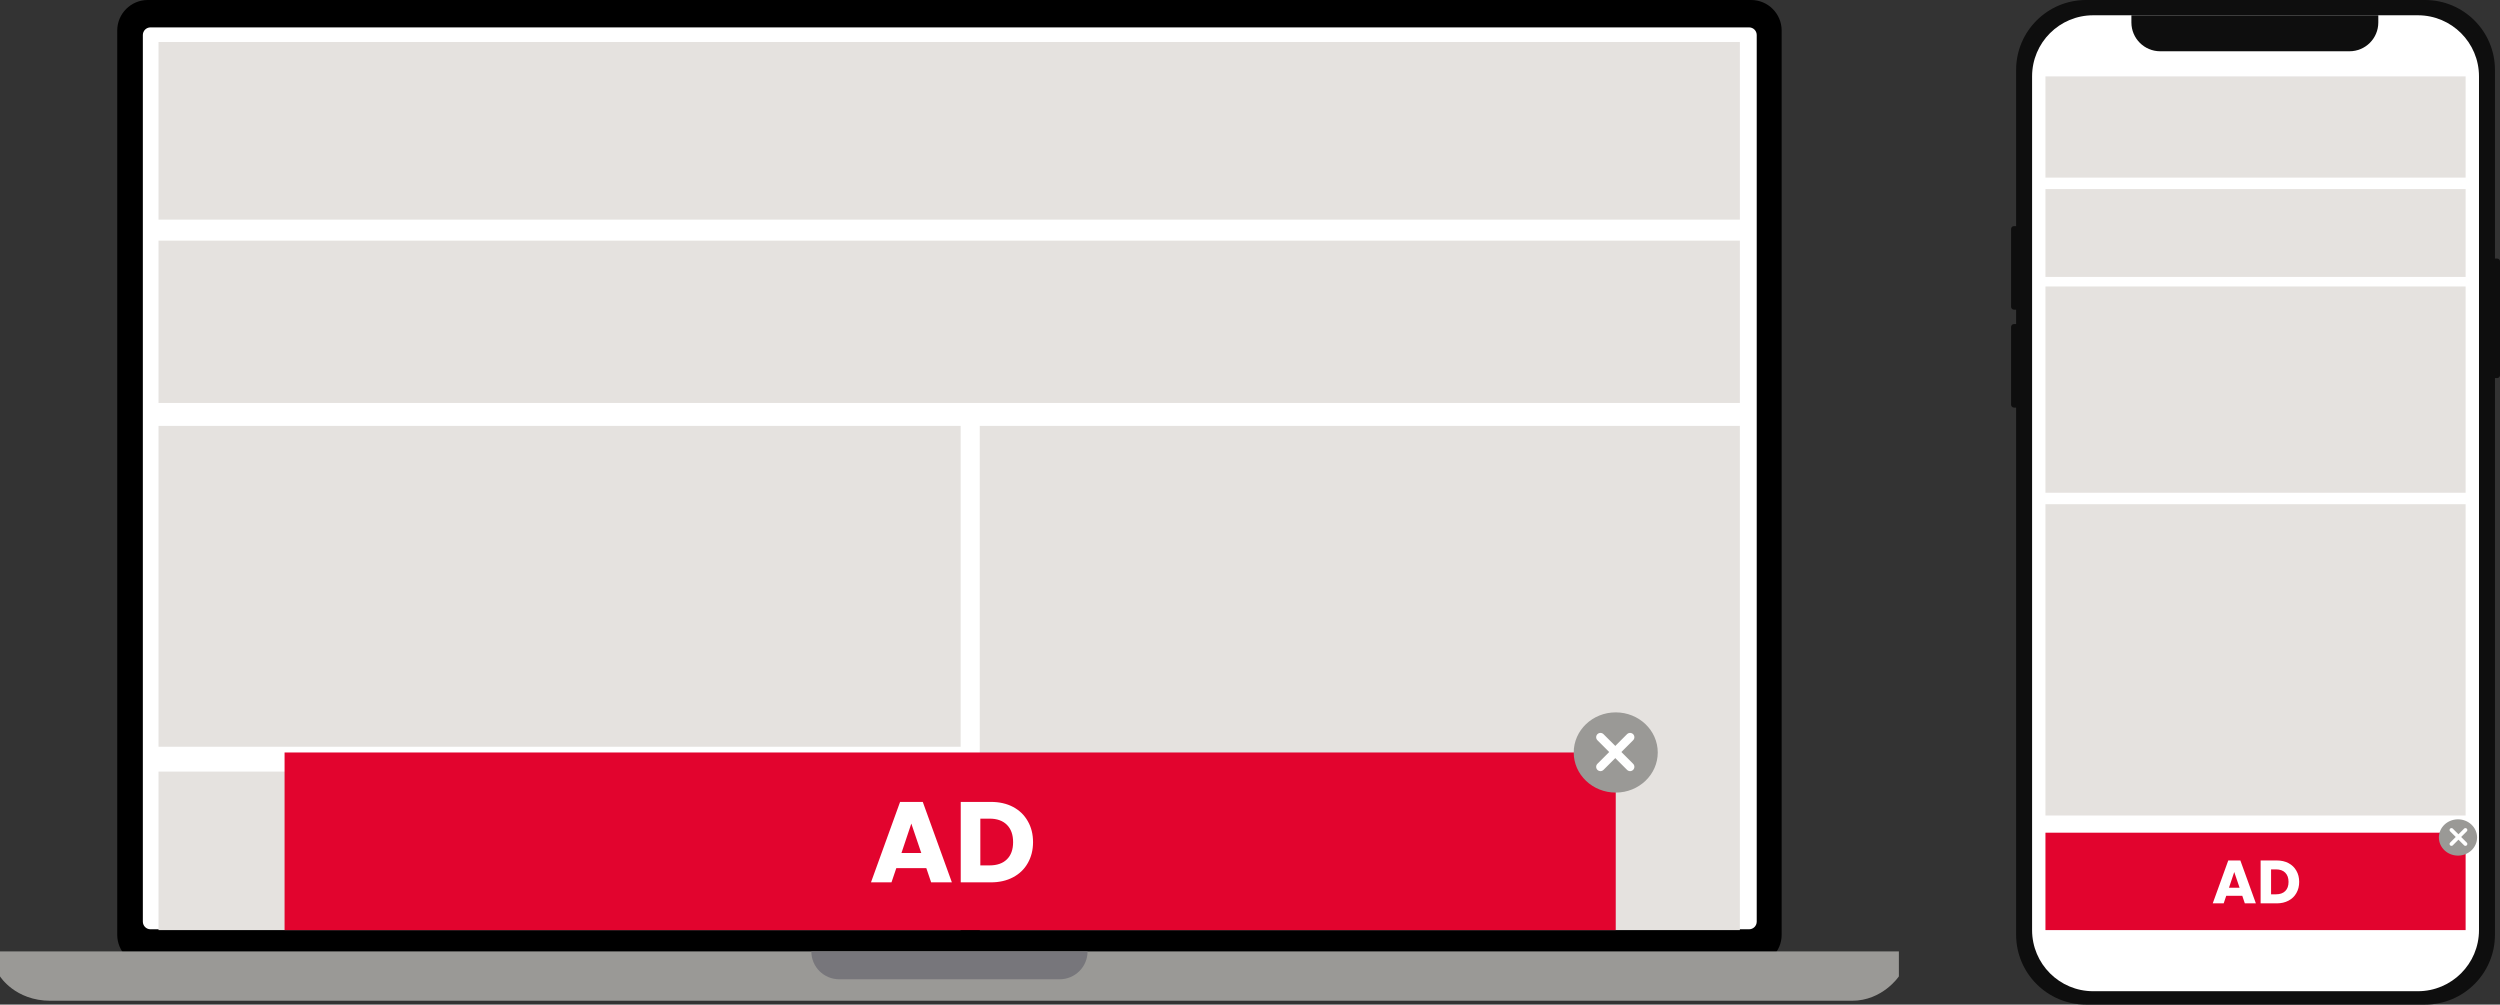 <svg width="1309" height="526" viewBox="0 0 1309 526" fill="none" xmlns="http://www.w3.org/2000/svg">
<rect x="0" y="0" width="1309" height="526" fill="#333333" stroke="none"/>
<path d="M61.381 16C61.381 7.163 68.545 0 77.381 0H916.875C925.712 0 932.875 7.163 932.875 16V489.449C932.875 498.285 925.712 505.449 916.875 505.449H77.381C68.545 505.449 61.381 498.285 61.381 489.449V16Z" fill="black"/>
<path d="M74.795 18.334C74.795 16.125 76.586 14.335 78.795 14.335H915.819C918.028 14.335 919.819 16.125 919.819 18.334V482.572C919.819 484.781 918.028 486.572 915.819 486.572H78.795C76.586 486.572 74.795 484.781 74.795 482.572V18.334Z" fill="white"/>
<path d="M0 498.15H994.256V511.227C994.256 511.227 985.748 524 969.643 524C953.538 524 497.128 524 497.128 524C497.128 524 44.972 524 26.436 524C7.901 524 0 511.227 0 511.227V498.15Z" fill="#9A9996"/>
<path d="M424.808 498.15H569.449C569.449 506.212 562.913 512.748 554.851 512.748H439.405C431.343 512.748 424.808 506.212 424.808 498.15Z" fill="#77767B"/>
<rect x="83" y="126" width="828" height="85" fill="#E5E2DF"/>
<rect x="83" y="223" width="420" height="168" fill="#E5E2DF"/>
<rect x="513" y="223" width="398" height="264" fill="#E5E2DF"/>
<rect x="83" y="404" width="420" height="83" fill="#E5E2DF"/>
<rect x="83" y="22" width="828" height="93" fill="#E5E2DF"/>
<rect x="149" y="394" width="697" height="93" fill="#E2042E"/>
<path d="M485.024 454.56H469.304L466.784 462H456.044L471.284 419.88H483.164L498.404 462H487.544L485.024 454.56ZM482.384 446.64L477.164 431.22L472.004 446.64H482.384ZM518.822 419.88C523.262 419.88 527.142 420.76 530.462 422.52C533.782 424.28 536.342 426.76 538.142 429.96C539.982 433.12 540.902 436.78 540.902 440.94C540.902 445.06 539.982 448.72 538.142 451.92C536.342 455.12 533.762 457.6 530.402 459.36C527.082 461.12 523.222 462 518.822 462H503.042V419.88H518.822ZM518.162 453.12C522.042 453.12 525.062 452.06 527.222 449.94C529.382 447.82 530.462 444.82 530.462 440.94C530.462 437.06 529.382 434.04 527.222 431.88C525.062 429.72 522.042 428.64 518.162 428.64H513.302V453.12H518.162Z" fill="white"/>
<ellipse cx="846" cy="394" rx="22" ry="21" fill="#9A9996"/>
<path d="M853.512 386L838 401.512" stroke="white" stroke-width="4.5" stroke-linecap="round" stroke-linejoin="round"/>
<path d="M838 386L853.512 401.512" stroke="white" stroke-width="4.5" stroke-linecap="round" stroke-linejoin="round"/>
<path d="M1092.27 0C1072.04 0 1055.64 16.375 1055.64 36.575V118.397H1054.51C1053.68 118.397 1053 119.072 1053 119.905V160.628C1053 161.461 1053.68 162.136 1054.51 162.136H1055.64V169.677H1054.51C1053.68 169.677 1053 170.353 1053 171.186V211.908C1053 212.741 1053.68 213.416 1054.51 213.416H1055.64V489.425C1055.64 509.625 1072.04 526 1092.27 526H1269.73C1289.96 526 1306.36 509.625 1306.36 489.425V197.957H1307.49C1308.32 197.957 1309 197.282 1309 196.449V136.873C1309 136.04 1308.32 135.365 1307.49 135.365H1306.36V36.575C1306.36 16.375 1289.96 0 1269.73 0H1092.27Z" fill="#0E0E0E"/>
<path d="M1064 40C1064 22.327 1078.33 8 1096 8H1266C1283.67 8 1298 22.327 1298 40V487C1298 504.673 1283.67 519 1266 519H1096C1078.33 519 1064 504.673 1064 487V40Z" fill="white"/>
<rect x="1071" y="40" width="220" height="53" fill="#E5E2DF"/>
<rect x="1071" y="99" width="220" height="46" fill="#E5E2DF"/>
<rect x="1071" y="150" width="220" height="108" fill="#E5E2DF"/>
<rect x="1071" y="264" width="220" height="163" fill="#E5E2DF"/>
<rect x="1071" y="436" width="220" height="51" fill="#E2042E"/>
<path d="M1174.05 469.032H1165.66L1164.32 473H1158.59L1166.72 450.536H1173.05L1181.18 473H1175.39L1174.05 469.032ZM1172.64 464.808L1169.85 456.584L1167.1 464.808H1172.64ZM1192.07 450.536C1194.44 450.536 1196.51 451.005 1198.28 451.944C1200.05 452.883 1201.42 454.205 1202.38 455.912C1203.36 457.597 1203.85 459.549 1203.85 461.768C1203.85 463.965 1203.36 465.917 1202.38 467.624C1201.42 469.331 1200.04 470.653 1198.25 471.592C1196.48 472.531 1194.42 473 1192.07 473H1183.66V450.536H1192.07ZM1191.72 468.264C1193.79 468.264 1195.4 467.699 1196.55 466.568C1197.7 465.437 1198.28 463.837 1198.28 461.768C1198.28 459.699 1197.7 458.088 1196.55 456.936C1195.4 455.784 1193.79 455.208 1191.72 455.208H1189.13V468.264H1191.72Z" fill="white"/>
<path d="M1116 8H1245.28V11.769C1245.28 20.095 1238.53 26.845 1230.2 26.845H1131.08C1122.75 26.845 1116 20.095 1116 11.769V8Z" fill="#0E0E0E"/>
<ellipse cx="1287" cy="438.5" rx="10" ry="9.5" fill="#9A9996"/>
<path d="M1290.9 434.588L1283.59 441.896" stroke="white" stroke-width="2" stroke-linecap="round" stroke-linejoin="round"/>
<path d="M1283.59 434.588L1290.9 441.896" stroke="white" stroke-width="2" stroke-linecap="round" stroke-linejoin="round"/>
</svg>

